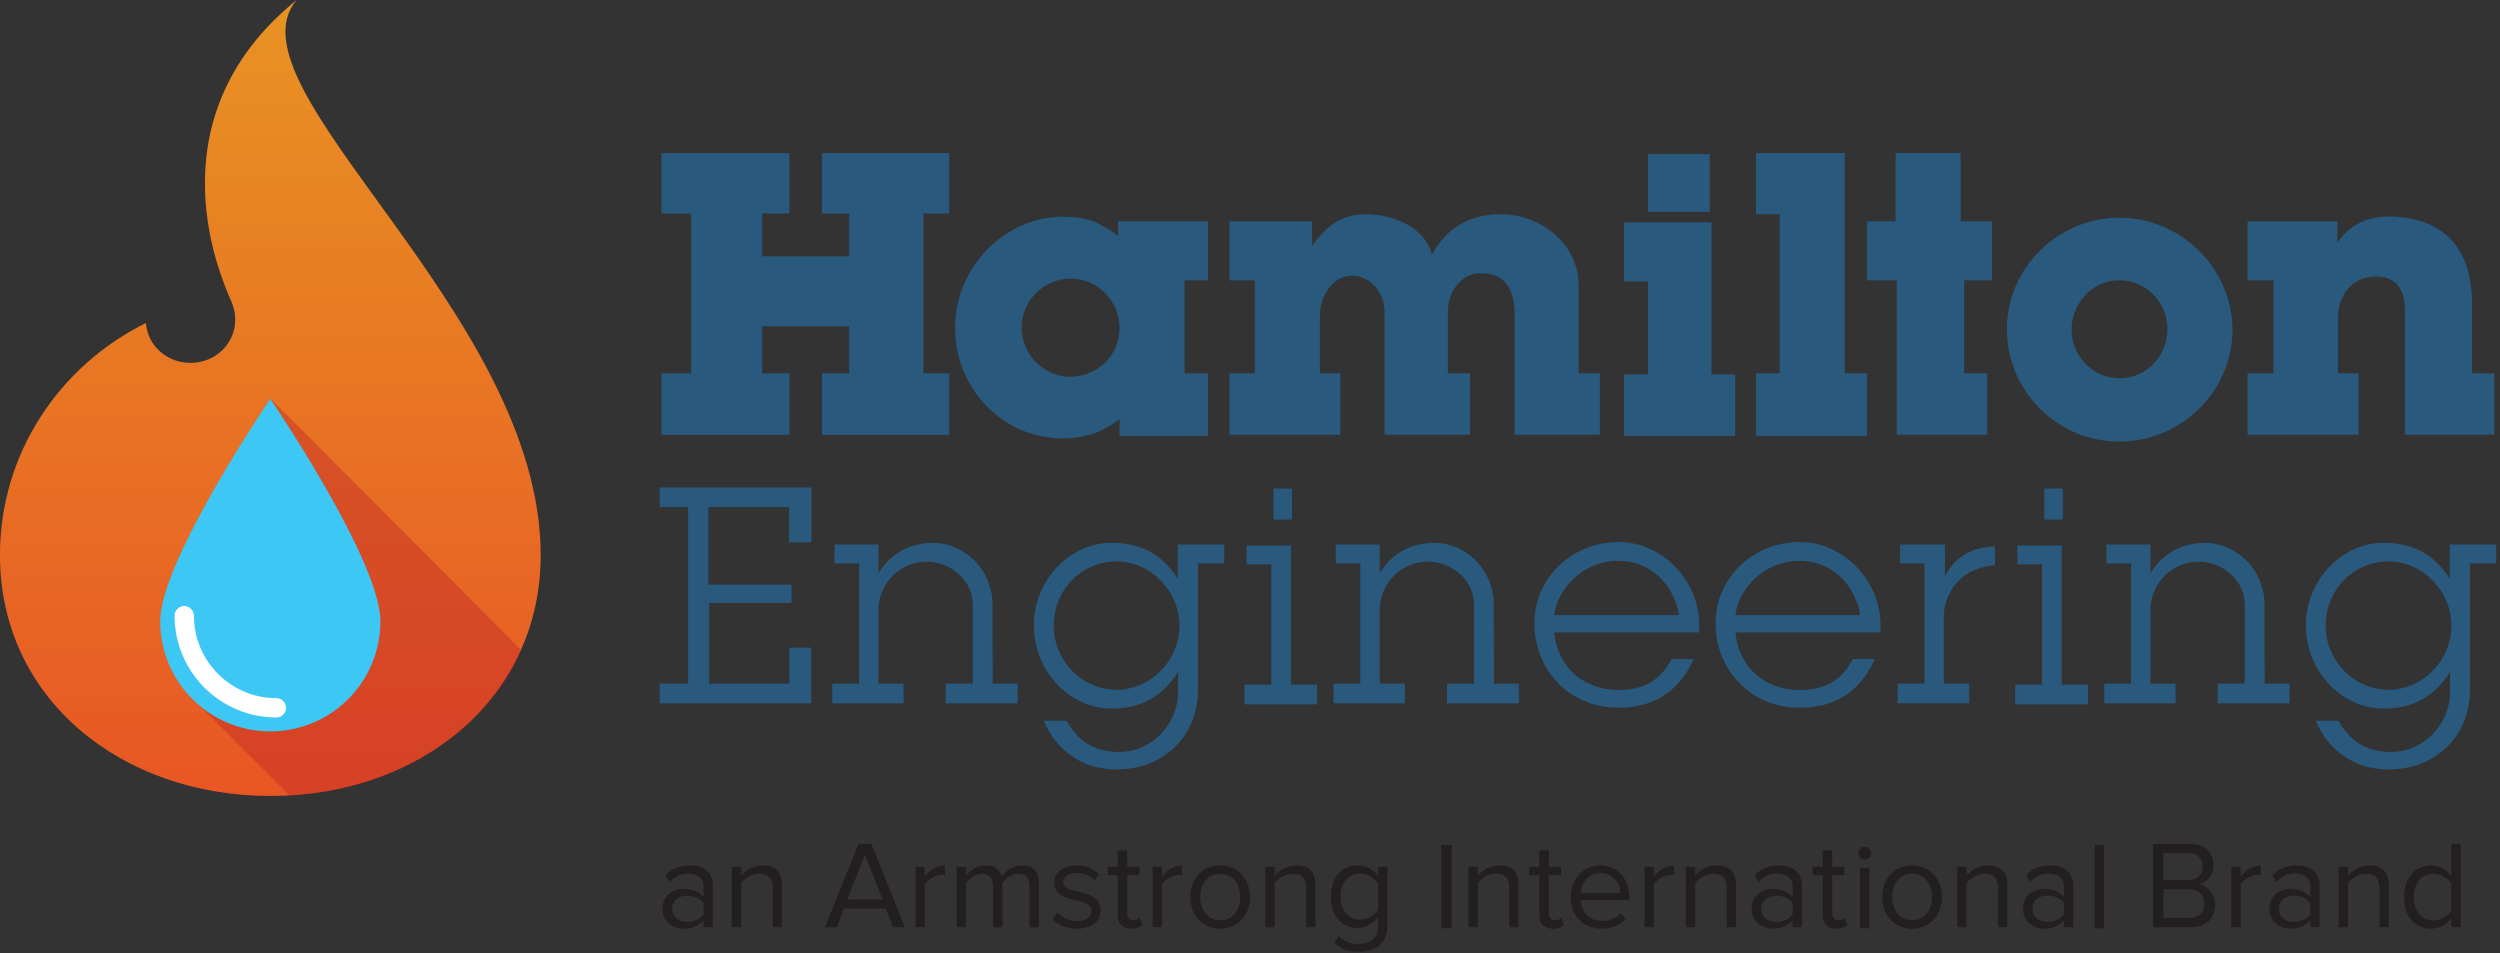 <?xml version="1.0" encoding="UTF-8" standalone="no"?>
<!DOCTYPE svg PUBLIC "-//W3C//DTD SVG 1.1//EN" "http://www.w3.org/Graphics/SVG/1.1/DTD/svg11.dtd">
<svg width="100%" height="100%" viewBox="0 0 569 217" version="1.1" xmlns="http://www.w3.org/2000/svg" xmlns:xlink="http://www.w3.org/1999/xlink" xml:space="preserve" xmlns:serif="http://www.serif.com/" style="fill-rule:evenodd;clip-rule:evenodd;stroke-linejoin:round;stroke-miterlimit:2;">
    <rect x="0" y="0" width="569" height="217" fill="#333333" stroke="none"/>
    <g transform="matrix(4.167,0,0,4.167,187.075,34.843)">
        <path d="M0,15.388L0,12.028L1.487,12.028L1.487,9.461L-3.263,9.461L-3.263,12.028L-1.776,12.028L-1.776,15.388L-8.766,15.388L-8.766,12.028L-7.144,12.028L-7.144,3.301L-8.766,3.301L-8.766,0L-1.776,0L-1.776,3.301L-3.263,3.301L-3.263,5.638L1.487,5.638L1.487,3.301L0,3.301L0,0L6.951,0L6.951,3.301L5.541,3.301L5.541,12.028L6.951,12.028L6.951,15.388L0,15.388Z" style="fill:rgb(41,89,125);fill-rule:nonzero;"/>
    </g>
    <g transform="matrix(4.167,0,0,4.167,243.783,86.168)">
        <path d="M0,-5.464C-1.429,-5.464 -2.645,-4.344 -2.703,-2.896C-2.761,-1.429 -1.584,-0.135 -0.096,-0.097C1.371,-0.077 2.626,-1.216 2.645,-2.722C2.683,-4.19 1.467,-5.464 0,-5.464M2.645,3.128L2.645,2.22C1.699,2.915 0.926,3.205 -0.232,3.263C-3.591,3.379 -6.236,0.695 -6.333,-2.568C-6.449,-5.908 -3.765,-8.843 -0.425,-8.843C0.985,-8.824 1.583,-8.495 2.568,-7.8L2.568,-8.592L7.472,-8.592L7.472,-5.368L6.198,-5.368L6.198,-0.29L7.472,-0.29L7.472,3.128L2.645,3.128Z" style="fill:rgb(41,89,125);fill-rule:nonzero;"/>
    </g>
    <g transform="matrix(4.167,0,0,4.167,344.737,48.68)">
        <path d="M0,12.067L0,5.522C0,4.382 -0.348,3.185 -1.912,3.243C-2.973,3.282 -3.649,4.305 -3.649,5.348L-3.649,8.707L-2.433,8.707L-2.433,12.067L-7.105,12.067L-7.105,5.348C-7.105,4.325 -7.858,3.398 -8.862,3.378C-9.963,3.378 -10.639,4.498 -10.639,5.58L-10.639,8.707L-9.519,8.707L-9.519,12.067L-15.581,12.067L-15.581,8.707L-14.191,8.707L-14.191,3.63L-15.581,3.63L-15.581,0.405L-11.064,0.405L-11.064,1.757C-10.291,0.656 -9.46,0.019 -8.128,0.019C-6.101,0.038 -4.75,1.12 -4.518,2.22C-3.688,0.733 -2.414,0 -0.695,0.019C1.506,0.058 3.495,1.699 3.495,3.9L3.495,8.707L4.653,8.707L4.653,12.067L0,12.067Z" style="fill:rgb(41,89,125);fill-rule:nonzero;"/>
    </g>
    <g transform="matrix(4.167,0,0,4.167,-6651.5,-3017.48)">
        <path d="M1686.24,732.557L1689.62,732.557L1689.62,735.704L1686.24,735.704L1686.24,732.557ZM1684.94,747.945L1684.94,744.585L1686.24,744.585L1686.24,739.508L1684.94,739.508L1684.94,736.283L1689.71,736.283L1689.71,744.585L1691.01,744.585L1691.01,747.945L1684.94,747.945Z" style="fill:rgb(41,89,125);fill-rule:nonzero;"/>
    </g>
    <g transform="matrix(4.167,0,0,4.167,399.668,34.842)">
        <path d="M0,15.446L0,12.028L1.294,12.028L1.294,3.34L0,3.34L0,0L4.847,0L4.847,12.028L6.063,12.028L6.063,15.446L0,15.446Z" style="fill:rgb(41,89,125);fill-rule:nonzero;"/>
    </g>
    <g transform="matrix(4.167,0,0,4.167,447.05,69.995)">
        <path d="M0,-1.486L0,3.592L1.255,3.592L1.255,6.951L-3.687,6.951L-3.687,-1.486L-5.31,-1.486L-5.31,-4.71L-3.746,-4.71L-3.746,-8.437L-0.193,-8.437L-0.193,-4.71L1.525,-4.71L1.525,-1.486L0,-1.486Z" style="fill:rgb(41,89,125);fill-rule:nonzero;"/>
    </g>
    <g transform="matrix(4.167,0,0,4.167,482.203,86.249)">
        <path d="M0,-5.387C-1.487,-5.387 -2.645,-4.016 -2.568,-2.549C-2.49,-1.159 -1.351,-0.039 0.058,-0.039C1.525,-0.039 2.722,-1.275 2.665,-2.838C2.606,-4.267 1.429,-5.426 0,-5.387M-0.058,3.417C-3.398,3.379 -6.12,0.618 -6.101,-2.742C-6.101,-6.101 -3.244,-8.862 0.135,-8.805C3.495,-8.747 6.256,-5.966 6.217,-2.587C6.159,0.772 3.321,3.475 -0.058,3.417" style="fill:rgb(41,89,125);fill-rule:nonzero;"/>
    </g>
    <g transform="matrix(4.167,0,0,4.167,547.358,49.001)">
        <path d="M0,11.99L0,5.271C0,4.248 -0.289,3.224 -1.834,3.36C-2.915,3.456 -3.649,4.421 -3.649,5.503L-3.649,8.63L-2.529,8.63L-2.529,11.99L-8.592,11.99L-8.592,8.63L-7.182,8.63L-7.182,3.553L-8.592,3.553L-8.592,0.328L-3.687,0.328L-3.687,1.487C-2.935,0.405 -1.853,0 -0.521,0.077C2.761,0.289 3.669,2.529 3.669,4.846L3.669,8.63L4.885,8.63L4.885,11.99L0,11.99Z" style="fill:rgb(41,89,125);fill-rule:nonzero;"/>
    </g>
    <g transform="matrix(4.167,0,0,4.167,179.598,147.605)">
        <path d="M0,-5.802L0,-7.721L-4.412,-7.721L-4.412,-3.49L0.136,-3.49L0.136,-2.493L-4.366,-2.493L-4.366,1.919L0.015,1.919L0.015,-0.046L1.209,-0.046L1.209,2.992L-7.071,2.992L-7.071,1.919L-5.515,1.919L-5.515,-7.721L-7.071,-7.721L-7.071,-8.794L1.224,-8.794L1.224,-5.802L0,-5.802Z" style="fill:rgb(41,89,125);fill-rule:nonzero;"/>
    </g>
    <g transform="matrix(4.167,0,0,4.167,215.236,123.367)">
        <path d="M0,8.809L0,7.736L1.481,7.736L1.481,3.43C1.481,2.085 0.287,1.073 -1.057,1.073C-2.493,1.073 -3.671,2.266 -3.671,3.702L-3.671,7.736L-2.297,7.736L-2.297,8.809L-6.195,8.809L-6.195,7.736L-4.729,7.736L-4.729,1.163L-6.074,1.163L-6.074,0.136L-3.671,0.136L-3.671,1.707C-3.112,0.74 -2.085,0.076 -0.786,0.046C1.028,0 2.538,1.526 2.553,3.339L2.569,7.736L3.929,7.736L3.929,8.809L0,8.809Z" style="fill:rgb(41,89,125);fill-rule:nonzero;"/>
    </g>
    <g transform="matrix(4.167,0,0,4.167,253.706,170.965)">
        <path d="M0,-10.366C-1.813,-10.306 -3.218,-8.885 -3.324,-7.072C-3.445,-5.168 -1.995,-3.461 -0.075,-3.355C1.859,-3.264 3.505,-4.866 3.536,-6.815C3.551,-8.749 1.934,-10.411 0,-10.366M4.548,-10.26L4.548,-3.355C4.548,-0.893 2.81,0.8 0.529,0.981C-1.466,1.148 -3.098,0.165 -3.883,-1.663L-2.629,-1.663C-2.025,-0.545 -1.073,0.045 0.227,0.045C2.01,0.045 3.46,-1.451 3.46,-3.249L3.46,-4.337C2.614,-2.992 1.45,-2.328 -0.136,-2.328C-2.599,-2.313 -4.503,-4.564 -4.412,-7.026C-4.336,-9.444 -2.342,-11.514 0.091,-11.378C1.587,-11.288 2.644,-10.683 3.445,-9.414L3.445,-11.288L5.984,-11.288L5.984,-10.26L4.548,-10.26Z" style="fill:rgb(41,89,125);fill-rule:nonzero;"/>
    </g>
    <g transform="matrix(4.167,0,0,4.167,-6651.5,-2880.25)">
        <path d="M1665.79,717.89L1666.8,717.89L1666.8,719.582L1665.79,719.582L1665.79,717.89ZM1664.2,729.676L1664.2,728.603L1665.67,728.603L1665.67,722.031L1664.32,722.031L1664.32,721.003L1666.74,721.003L1666.74,728.603L1668.17,728.603L1668.17,729.676L1664.2,729.676Z" style="fill:rgb(41,89,125);fill-rule:nonzero;"/>
    </g>
    <g transform="matrix(4.167,0,0,4.167,329.325,123.367)">
        <path d="M0,8.809L0,7.736L1.481,7.736L1.481,3.43C1.481,2.085 0.287,1.073 -1.058,1.073C-2.493,1.073 -3.671,2.266 -3.671,3.702L-3.671,7.736L-2.297,7.736L-2.297,8.809L-6.195,8.809L-6.195,7.736L-4.729,7.736L-4.729,1.163L-6.074,1.163L-6.074,0.136L-3.671,0.136L-3.671,1.707C-3.112,0.74 -2.085,0.076 -0.786,0.046C1.027,0 2.539,1.526 2.554,3.339L2.569,7.736L3.929,7.736L3.929,8.809L0,8.809Z" style="fill:rgb(41,89,125);fill-rule:nonzero;"/>
    </g>
    <g transform="matrix(4.167,0,0,4.167,368.363,156.797)">
        <path d="M0,-6.996C-1.934,-6.996 -3.279,-5.53 -3.52,-4.034L3.309,-4.034C3.038,-5.651 1.798,-6.996 0,-6.996M-3.505,-3.082C-3.309,-1.043 -1.753,0.061 0,0.061C1.269,0.061 2.251,-0.378 2.901,-1.632L4.11,-1.632C3.249,0.257 1.813,1.027 0,1.027C-2.75,1.027 -4.593,-1.103 -4.593,-3.596C-4.593,-6.059 -2.538,-8.023 0,-8.023C2.554,-8.023 4.639,-5.636 4.397,-3.082L-3.505,-3.082Z" style="fill:rgb(41,89,125);fill-rule:nonzero;"/>
    </g>
    <g transform="matrix(4.167,0,0,4.167,409.603,156.797)">
        <path d="M0,-6.996C-1.934,-6.996 -3.279,-5.53 -3.52,-4.034L3.309,-4.034C3.038,-5.651 1.798,-6.996 0,-6.996M-3.505,-3.082C-3.309,-1.043 -1.753,0.061 0,0.061C1.269,0.061 2.251,-0.378 2.901,-1.632L4.11,-1.632C3.249,0.257 1.813,1.027 0,1.027C-2.75,1.027 -4.593,-1.103 -4.593,-3.596C-4.593,-6.059 -2.538,-8.023 0,-8.023C2.554,-8.023 4.639,-5.636 4.397,-3.082L-3.505,-3.082Z" style="fill:rgb(41,89,125);fill-rule:nonzero;"/>
    </g>
    <g transform="matrix(4.167,0,0,4.167,447.507,153.27)">
        <path d="M0,-5.409C-0.831,-4.85 -1.224,-3.852 -1.224,-3.127L-1.224,0.559L0.166,0.559L0.166,1.632L-3.747,1.632L-3.747,0.559L-2.281,0.559L-2.281,-6.013L-3.611,-6.013L-3.611,-7.041L-1.163,-7.041L-1.163,-5.288C-0.891,-5.832 -0.559,-6.225 0.015,-6.557C0.559,-6.859 1.269,-6.935 1.571,-6.935L1.571,-5.908C1.39,-5.908 0.529,-5.772 0,-5.409" style="fill:rgb(41,89,125);fill-rule:nonzero;"/>
    </g>
    <g transform="matrix(4.167,0,0,4.167,-6651.5,-2880.25)">
        <path d="M1707.89,717.89L1708.9,717.89L1708.9,719.582L1707.89,719.582L1707.89,717.89ZM1706.3,729.676L1706.3,728.603L1707.77,728.603L1707.77,722.031L1706.42,722.031L1706.42,721.003L1708.84,721.003L1708.84,728.603L1710.28,728.603L1710.28,729.676L1706.3,729.676Z" style="fill:rgb(41,89,125);fill-rule:nonzero;"/>
    </g>
    <g transform="matrix(4.167,0,0,4.167,504.738,123.367)">
        <path d="M0,8.809L0,7.736L1.481,7.736L1.481,3.43C1.481,2.085 0.287,1.073 -1.058,1.073C-2.493,1.073 -3.671,2.266 -3.671,3.702L-3.671,7.736L-2.297,7.736L-2.297,8.809L-6.195,8.809L-6.195,7.736L-4.729,7.736L-4.729,1.163L-6.074,1.163L-6.074,0.136L-3.671,0.136L-3.671,1.707C-3.112,0.74 -2.085,0.076 -0.786,0.046C1.027,0 2.539,1.526 2.554,3.339L2.569,7.736L3.929,7.736L3.929,8.809L0,8.809Z" style="fill:rgb(41,89,125);fill-rule:nonzero;"/>
    </g>
    <g transform="matrix(4.167,0,0,4.167,543.21,170.965)">
        <path d="M0,-10.366C-1.813,-10.306 -3.218,-8.885 -3.324,-7.072C-3.445,-5.168 -1.995,-3.461 -0.076,-3.355C1.859,-3.264 3.505,-4.866 3.536,-6.815C3.551,-8.749 1.934,-10.411 0,-10.366M4.548,-10.26L4.548,-3.355C4.548,-0.893 2.81,0.8 0.528,0.981C-1.466,1.148 -3.097,0.165 -3.883,-1.663L-2.629,-1.663C-2.025,-0.545 -1.073,0.045 0.226,0.045C2.01,0.045 3.46,-1.451 3.46,-3.249L3.46,-4.337C2.614,-2.992 1.45,-2.328 -0.136,-2.328C-2.599,-2.313 -4.503,-4.564 -4.412,-7.026C-4.336,-9.444 -2.342,-11.514 0.091,-11.378C1.586,-11.288 2.644,-10.683 3.445,-9.414L3.445,-11.288L5.984,-11.288L5.984,-10.26L4.548,-10.26Z" style="fill:rgb(41,89,125);fill-rule:nonzero;"/>
    </g>
    <g transform="matrix(0,181.524,181.524,0,61.524,0)">
        <path d="M0.371,-0.052C0.381,-0.047 0.39,-0.044 0.401,-0.044C0.431,-0.044 0.455,-0.069 0.455,-0.1C0.455,-0.13 0.433,-0.154 0.405,-0.156C0.459,-0.265 0.569,-0.339 0.696,-0.339C0.876,-0.339 0.998,-0.187 0.998,-0C0.998,0.187 0.876,0.339 0.696,0.339C0.392,0.339 0.11,-0.06 -0,0.033C0.153,-0.156 0.358,-0.056 0.371,-0.052Z" style="fill:url(#_Linear1);fill-rule:nonzero;"/>
    </g>
    <g transform="matrix(4.167,0,0,4.167,-1475.12,-230.992)">
        <g opacity="0.4">
            <g transform="matrix(1,0,0,1,369.812,77.231)">
                <path d="M0,21.655C5.763,21.362 10.664,18.27 12.666,13.722C10.958,12.003 9.25,10.287 7.541,8.571C4.694,5.712 1.844,2.855 -1.01,0L-4.76,7.325L-6.742,12.019L-5.39,16.269C-3.593,18.064 -1.797,19.86 0,21.655" style="fill:rgb(189,32,38);fill-rule:nonzero;"/>
            </g>
        </g>
    </g>
    <g transform="matrix(-4.167,0,0,4.167,61.523,166.463)">
        <path d="M0,-18.161C0,-18.161 6.014,-9.336 6.014,-6.014C6.014,-2.692 3.322,0 0,0C-3.321,0 -6.014,-2.692 -6.014,-6.014C-6.014,-9.336 0,-18.161 0,-18.161" style="fill:rgb(60,199,244);fill-rule:nonzero;"/>
    </g>
    <g transform="matrix(4.167,0,0,4.167,62.902,137.93)">
        <path d="M0,6.088C-3.066,6.088 -5.56,3.594 -5.56,0.528C-5.56,0.237 -5.323,0 -5.032,0C-4.741,0 -4.505,0.237 -4.505,0.528C-4.505,3.012 -2.484,5.032 0,5.032C0.291,5.032 0.528,5.269 0.528,5.56C0.528,5.852 0.291,6.088 0,6.088" style="fill:white;fill-rule:nonzero;"/>
    </g>
    <g transform="matrix(4.167,0,0,4.167,160.125,200.201)">
        <path d="M0,1.904L0,1.276C-0.198,1.01 -0.546,0.874 -0.901,0.874C-1.385,0.874 -1.72,1.174 -1.72,1.59C-1.72,2.013 -1.385,2.313 -0.901,2.313C-0.546,2.313 -0.198,2.177 0,1.904M0,2.6L0,2.225C-0.266,2.525 -0.648,2.682 -1.091,2.682C-1.645,2.682 -2.238,2.307 -2.238,1.59C-2.238,0.846 -1.652,0.505 -1.091,0.505C-0.641,0.505 -0.266,0.649 0,0.948L0,0.355C0,-0.082 -0.355,-0.334 -0.832,-0.334C-1.228,-0.334 -1.549,-0.198 -1.843,0.123L-2.081,-0.232C-1.727,-0.601 -1.303,-0.778 -0.764,-0.778C-0.061,-0.778 0.512,-0.464 0.512,0.334L0.512,2.6L0,2.6Z" style="fill:rgb(35,31,32);fill-rule:nonzero;"/>
    </g>
    <g transform="matrix(4.167,0,0,4.167,175.857,196.96)">
        <path d="M0,3.378L0,1.222C0,0.635 -0.3,0.457 -0.744,0.457C-1.146,0.457 -1.522,0.703 -1.72,0.969L-1.72,3.378L-2.231,3.378L-2.231,0.082L-1.72,0.082L-1.72,0.559C-1.488,0.28 -1.037,0 -0.539,0C0.143,0 0.505,0.348 0.505,1.065L0.505,3.378L0,3.378Z" style="fill:rgb(35,31,32);fill-rule:nonzero;"/>
    </g>
    <g transform="matrix(4.167,0,0,4.167,196.855,208.62)">
        <path d="M0,-3.392L-0.962,-0.935L0.969,-0.935L0,-3.392ZM1.536,0.58L1.133,-0.437L-1.133,-0.437L-1.536,0.58L-2.184,0.58L-0.348,-3.972L0.354,-3.972L2.184,0.58L1.536,0.58Z" style="fill:rgb(35,31,32);fill-rule:nonzero;"/>
    </g>
    <g transform="matrix(4.167,0,0,4.167,208.353,196.989)">
        <path d="M0,3.371L0,0.075L0.512,0.075L0.512,0.601C0.778,0.259 1.16,0 1.611,0L1.611,0.525C1.549,0.519 1.488,0.512 1.413,0.512C1.092,0.512 0.662,0.771 0.512,1.037L0.512,3.371L0,3.371Z" style="fill:rgb(35,31,32);fill-rule:nonzero;"/>
    </g>
    <g transform="matrix(4.167,0,0,4.167,234.32,196.96)">
        <path d="M0,3.378L0,1.14C0,0.723 -0.177,0.457 -0.607,0.457C-0.949,0.457 -1.31,0.696 -1.481,0.962L-1.481,3.378L-1.992,3.378L-1.992,1.14C-1.992,0.723 -2.163,0.457 -2.6,0.457C-2.934,0.457 -3.289,0.703 -3.467,0.969L-3.467,3.378L-3.979,3.378L-3.979,0.082L-3.467,0.082L-3.467,0.559C-3.323,0.348 -2.886,0 -2.395,0C-1.897,0 -1.61,0.273 -1.515,0.614C-1.331,0.314 -0.887,0 -0.409,0C0.191,0 0.512,0.334 0.512,0.996L0.512,3.378L0,3.378Z" style="fill:rgb(35,31,32);fill-rule:nonzero;"/>
    </g>
    <g transform="matrix(4.167,0,0,4.167,239.565,199.124)">
        <path d="M0,2.422L0.26,2.053C0.477,2.306 0.894,2.525 1.344,2.525C1.849,2.525 2.129,2.285 2.129,1.958C2.129,1.16 0.089,1.651 0.089,0.43C0.089,-0.089 0.525,-0.519 1.31,-0.519C1.876,-0.519 2.272,-0.308 2.532,-0.042L2.293,0.314C2.095,0.074 1.74,-0.103 1.31,-0.103C0.86,-0.103 0.58,0.122 0.58,0.415C0.58,1.133 2.621,0.661 2.621,1.945C2.621,2.497 2.177,2.941 1.33,2.941C0.785,2.941 0.334,2.77 0,2.422" style="fill:rgb(35,31,32);fill-rule:nonzero;"/>
    </g>
    <g transform="matrix(4.167,0,0,4.167,254.385,196.762)">
        <path d="M0,2.736L0,0.58L-0.546,0.58L-0.546,0.13L0,0.13L0,-0.771L0.519,-0.771L0.519,0.13L1.188,0.13L1.188,0.58L0.519,0.58L0.519,2.628C0.519,2.873 0.628,3.05 0.846,3.05C0.997,3.05 1.126,2.982 1.194,2.907L1.345,3.296C1.215,3.419 1.031,3.507 0.737,3.507C0.246,3.507 0,3.227 0,2.736" style="fill:rgb(35,31,32);fill-rule:nonzero;"/>
    </g>
    <g transform="matrix(4.167,0,0,4.167,262.323,196.989)">
        <path d="M0,3.371L0,0.075L0.512,0.075L0.512,0.601C0.778,0.259 1.16,0 1.611,0L1.611,0.525C1.549,0.519 1.488,0.512 1.413,0.512C1.092,0.512 0.662,0.771 0.512,1.037L0.512,3.371L0,3.371Z" style="fill:rgb(35,31,32);fill-rule:nonzero;"/>
    </g>
    <g transform="matrix(4.167,0,0,4.167,282.26,204.183)">
        <path d="M0,-0.007C0,-0.676 -0.389,-1.276 -1.091,-1.276C-1.794,-1.276 -2.184,-0.676 -2.184,-0.007C-2.184,0.668 -1.794,1.269 -1.091,1.269C-0.389,1.269 0,0.668 0,-0.007M-2.722,-0.007C-2.722,-0.963 -2.095,-1.734 -1.091,-1.734C-0.089,-1.734 0.54,-0.963 0.54,-0.007C0.54,0.949 -0.089,1.727 -1.091,1.727C-2.095,1.727 -2.722,0.949 -2.722,-0.007" style="fill:rgb(35,31,32);fill-rule:nonzero;"/>
    </g>
    <g transform="matrix(4.167,0,0,4.167,297.283,196.96)">
        <path d="M0,3.378L0,1.222C0,0.635 -0.3,0.457 -0.744,0.457C-1.146,0.457 -1.522,0.703 -1.72,0.969L-1.72,3.378L-2.232,3.378L-2.232,0.082L-1.72,0.082L-1.72,0.559C-1.488,0.28 -1.038,0 -0.54,0C0.143,0 0.505,0.348 0.505,1.065L0.505,3.378L0,3.378Z" style="fill:rgb(35,31,32);fill-rule:nonzero;"/>
    </g>
    <g transform="matrix(4.167,0,0,4.167,313.643,206.486)">
        <path d="M0,0.143L0,-1.303C-0.184,-1.584 -0.58,-1.829 -0.983,-1.829C-1.652,-1.829 -2.047,-1.303 -2.047,-0.573C-2.047,0.15 -1.652,0.676 -0.983,0.676C-0.58,0.676 -0.184,0.43 0,0.143M-2.395,1.931L-2.136,1.562C-1.863,1.883 -1.536,2.006 -1.065,2.006C-0.519,2.006 0,1.74 0,1.044L0,0.546C-0.246,0.88 -0.648,1.133 -1.112,1.133C-1.973,1.133 -2.58,0.491 -2.58,-0.573C-2.58,-1.632 -1.979,-2.286 -1.112,-2.286C-0.669,-2.286 -0.266,-2.068 0,-1.706L0,-2.204L0.511,-2.204L0.511,1.044C0.511,2.088 -0.26,2.429 -1.065,2.429C-1.618,2.429 -2,2.32 -2.395,1.931" style="fill:rgb(35,31,32);fill-rule:nonzero;"/>
    </g>
    <g transform="matrix(4.167,0,0,4.167,-6651.5,-2748.17)">
        <rect x="1674.96" y="705.658" width="0.566" height="4.552" style="fill:rgb(35,31,32);"/>
    </g>
    <g transform="matrix(4.167,0,0,4.167,343.517,196.96)">
        <path d="M0,3.378L0,1.222C0,0.635 -0.3,0.457 -0.744,0.457C-1.146,0.457 -1.522,0.703 -1.72,0.969L-1.72,3.378L-2.232,3.378L-2.232,0.082L-1.72,0.082L-1.72,0.559C-1.488,0.28 -1.038,0 -0.54,0C0.143,0 0.505,0.348 0.505,1.065L0.505,3.378L0,3.378Z" style="fill:rgb(35,31,32);fill-rule:nonzero;"/>
    </g>
    <g transform="matrix(4.167,0,0,4.167,350.348,196.762)">
        <path d="M0,2.736L0,0.58L-0.546,0.58L-0.546,0.13L0,0.13L0,-0.771L0.519,-0.771L0.519,0.13L1.188,0.13L1.188,0.58L0.519,0.58L0.519,2.628C0.519,2.873 0.627,3.05 0.846,3.05C0.996,3.05 1.126,2.982 1.194,2.907L1.344,3.296C1.215,3.419 1.03,3.507 0.737,3.507C0.245,3.507 0,3.227 0,2.736" style="fill:rgb(35,31,32);fill-rule:nonzero;"/>
    </g>
    <g transform="matrix(4.167,0,0,4.167,364.229,209.611)">
        <path d="M0,-2.613C-0.703,-2.613 -1.051,-2.02 -1.078,-1.522L1.085,-1.522C1.078,-2.006 0.751,-2.613 0,-2.613M-1.618,-1.31C-1.618,-2.266 -0.935,-3.037 0.007,-3.037C1.003,-3.037 1.59,-2.258 1.59,-1.269L1.59,-1.139L-1.072,-1.139C-1.031,-0.518 -0.601,0 0.109,0C0.491,0 0.867,-0.15 1.133,-0.423L1.378,-0.088C1.044,0.239 0.6,0.424 0.068,0.424C-0.915,0.424 -1.618,-0.279 -1.618,-1.31" style="fill:rgb(35,31,32);fill-rule:nonzero;"/>
    </g>
    <g transform="matrix(4.167,0,0,4.167,374.304,196.989)">
        <path d="M0,3.371L0,0.075L0.511,0.075L0.511,0.601C0.778,0.259 1.16,0 1.61,0L1.61,0.525C1.549,0.519 1.488,0.512 1.412,0.512C1.091,0.512 0.662,0.771 0.511,1.037L0.511,3.371L0,3.371Z" style="fill:rgb(35,31,32);fill-rule:nonzero;"/>
    </g>
    <g transform="matrix(4.167,0,0,4.167,392.988,196.96)">
        <path d="M0,3.378L0,1.222C0,0.635 -0.3,0.457 -0.744,0.457C-1.146,0.457 -1.522,0.703 -1.72,0.969L-1.72,3.378L-2.231,3.378L-2.231,0.082L-1.72,0.082L-1.72,0.559C-1.488,0.28 -1.037,0 -0.539,0C0.143,0 0.506,0.348 0.506,1.065L0.506,3.378L0,3.378Z" style="fill:rgb(35,31,32);fill-rule:nonzero;"/>
    </g>
    <g transform="matrix(4.167,0,0,4.167,407.983,200.201)">
        <path d="M0,1.904L0,1.276C-0.198,1.01 -0.546,0.874 -0.901,0.874C-1.385,0.874 -1.72,1.174 -1.72,1.59C-1.72,2.013 -1.385,2.313 -0.901,2.313C-0.546,2.313 -0.198,2.177 0,1.904M0,2.6L0,2.225C-0.266,2.525 -0.648,2.682 -1.091,2.682C-1.644,2.682 -2.238,2.307 -2.238,1.59C-2.238,0.846 -1.652,0.505 -1.091,0.505C-0.641,0.505 -0.266,0.649 0,0.948L0,0.355C0,-0.082 -0.354,-0.334 -0.832,-0.334C-1.228,-0.334 -1.549,-0.198 -1.843,0.123L-2.081,-0.232C-1.726,-0.601 -1.304,-0.778 -0.764,-0.778C-0.061,-0.778 0.512,-0.464 0.512,0.334L0.512,2.6L0,2.6Z" style="fill:rgb(35,31,32);fill-rule:nonzero;"/>
    </g>
    <g transform="matrix(4.167,0,0,4.167,414.846,196.762)">
        <path d="M0,2.736L0,0.58L-0.546,0.58L-0.546,0.13L0,0.13L0,-0.771L0.519,-0.771L0.519,0.13L1.188,0.13L1.188,0.58L0.519,0.58L0.519,2.628C0.519,2.873 0.627,3.05 0.846,3.05C0.996,3.05 1.126,2.982 1.194,2.907L1.344,3.296C1.215,3.419 1.03,3.507 0.737,3.507C0.245,3.507 0,3.227 0,2.736" style="fill:rgb(35,31,32);fill-rule:nonzero;"/>
    </g>
    <g transform="matrix(4.167,0,0,4.167,-6651.5,-2747.78)">
        <path d="M1697.83,706.819L1698.34,706.819L1698.34,710.115L1697.83,710.115L1697.83,706.819ZM1697.74,706.007C1697.74,705.816 1697.9,705.659 1698.09,705.659C1698.28,705.659 1698.43,705.816 1698.43,706.007C1698.43,706.198 1698.28,706.349 1698.09,706.349C1697.9,706.349 1697.74,706.198 1697.74,706.007" style="fill:rgb(35,31,32);fill-rule:nonzero;"/>
    </g>
    <g transform="matrix(4.167,0,0,4.167,439.733,204.183)">
        <path d="M0,-0.007C0,-0.676 -0.389,-1.276 -1.091,-1.276C-1.794,-1.276 -2.184,-0.676 -2.184,-0.007C-2.184,0.668 -1.794,1.269 -1.091,1.269C-0.389,1.269 0,0.668 0,-0.007M-2.722,-0.007C-2.722,-0.963 -2.095,-1.734 -1.091,-1.734C-0.089,-1.734 0.54,-0.963 0.54,-0.007C0.54,0.949 -0.089,1.727 -1.091,1.727C-2.095,1.727 -2.722,0.949 -2.722,-0.007" style="fill:rgb(35,31,32);fill-rule:nonzero;"/>
    </g>
    <g transform="matrix(4.167,0,0,4.167,454.755,196.96)">
        <path d="M0,3.378L0,1.222C0,0.635 -0.3,0.457 -0.744,0.457C-1.146,0.457 -1.522,0.703 -1.72,0.969L-1.72,3.378L-2.231,3.378L-2.231,0.082L-1.72,0.082L-1.72,0.559C-1.488,0.28 -1.037,0 -0.539,0C0.143,0 0.506,0.348 0.506,1.065L0.506,3.378L0,3.378Z" style="fill:rgb(35,31,32);fill-rule:nonzero;"/>
    </g>
    <g transform="matrix(4.167,0,0,4.167,469.75,200.201)">
        <path d="M0,1.904L0,1.276C-0.198,1.01 -0.546,0.874 -0.901,0.874C-1.385,0.874 -1.72,1.174 -1.72,1.59C-1.72,2.013 -1.385,2.313 -0.901,2.313C-0.546,2.313 -0.198,2.177 0,1.904M0,2.6L0,2.225C-0.267,2.525 -0.649,2.682 -1.092,2.682C-1.645,2.682 -2.238,2.307 -2.238,1.59C-2.238,0.846 -1.652,0.505 -1.092,0.505C-0.641,0.505 -0.267,0.649 0,0.948L0,0.355C0,-0.082 -0.355,-0.334 -0.833,-0.334C-1.229,-0.334 -1.549,-0.198 -1.843,0.123L-2.082,-0.232C-1.727,-0.601 -1.304,-0.778 -0.765,-0.778C-0.061,-0.778 0.511,-0.464 0.511,0.334L0.511,2.6L0,2.6Z" style="fill:rgb(35,31,32);fill-rule:nonzero;"/>
    </g>
    <g transform="matrix(4.167,0,0,4.167,-6651.5,-2748.17)">
        <rect x="1710.64" y="705.658" width="0.511" height="4.552" style="fill:rgb(35,31,32);"/>
    </g>
    <g transform="matrix(4.167,0,0,4.167,501.727,197.441)">
        <path d="M0,1.973C0,1.556 -0.287,1.188 -0.839,1.188L-2.238,1.188L-2.238,2.758L-0.839,2.758C-0.314,2.758 0,2.457 0,1.973M-0.089,-0.048C-0.089,-0.457 -0.362,-0.784 -0.874,-0.784L-2.238,-0.784L-2.238,0.683L-0.874,0.683C-0.362,0.683 -0.089,0.369 -0.089,-0.048M-2.804,3.262L-2.804,-1.289L-0.778,-1.289C0.013,-1.289 0.498,-0.812 0.498,-0.129C0.498,0.444 0.116,0.826 -0.3,0.915C0.184,0.99 0.587,1.488 0.587,2.034C0.587,2.765 0.102,3.262 -0.73,3.262L-2.804,3.262Z" style="fill:rgb(35,31,32);fill-rule:nonzero;"/>
    </g>
    <g transform="matrix(4.167,0,0,4.167,507.85,196.989)">
        <path d="M0,3.371L0,0.075L0.511,0.075L0.511,0.601C0.778,0.259 1.16,0 1.61,0L1.61,0.525C1.549,0.519 1.488,0.512 1.412,0.512C1.091,0.512 0.662,0.771 0.511,1.037L0.511,3.371L0,3.371Z" style="fill:rgb(35,31,32);fill-rule:nonzero;"/>
    </g>
    <g transform="matrix(4.167,0,0,4.167,525.826,200.201)">
        <path d="M0,1.904L0,1.276C-0.198,1.01 -0.546,0.874 -0.901,0.874C-1.385,0.874 -1.72,1.174 -1.72,1.59C-1.72,2.013 -1.385,2.313 -0.901,2.313C-0.546,2.313 -0.198,2.177 0,1.904M0,2.6L0,2.225C-0.267,2.525 -0.649,2.682 -1.092,2.682C-1.645,2.682 -2.238,2.307 -2.238,1.59C-2.238,0.846 -1.652,0.505 -1.092,0.505C-0.641,0.505 -0.267,0.649 0,0.948L0,0.355C0,-0.082 -0.355,-0.334 -0.833,-0.334C-1.229,-0.334 -1.549,-0.198 -1.843,0.123L-2.082,-0.232C-1.727,-0.601 -1.303,-0.778 -0.765,-0.778C-0.061,-0.778 0.511,-0.464 0.511,0.334L0.511,2.6L0,2.6Z" style="fill:rgb(35,31,32);fill-rule:nonzero;"/>
    </g>
    <g transform="matrix(4.167,0,0,4.167,541.558,196.96)">
        <path d="M0,3.378L0,1.222C0,0.635 -0.3,0.457 -0.744,0.457C-1.146,0.457 -1.522,0.703 -1.72,0.969L-1.72,3.378L-2.232,3.378L-2.232,0.082L-1.72,0.082L-1.72,0.559C-1.488,0.28 -1.038,0 -0.54,0C0.143,0 0.505,0.348 0.505,1.065L0.505,3.378L0,3.378Z" style="fill:rgb(35,31,32);fill-rule:nonzero;"/>
    </g>
    <g transform="matrix(4.167,0,0,4.167,557.917,196.165)">
        <path d="M0,2.668L0,1.18C-0.177,0.894 -0.58,0.648 -0.983,0.648C-1.652,0.648 -2.047,1.194 -2.047,1.924C-2.047,2.655 -1.652,3.193 -0.983,3.193C-0.58,3.193 -0.177,2.955 0,2.668M0,3.569L0,3.077C-0.246,3.412 -0.648,3.651 -1.112,3.651C-1.973,3.651 -2.58,2.995 -2.58,1.924C-2.58,0.866 -1.973,0.191 -1.112,0.191C-0.669,0.191 -0.266,0.409 0,0.771L0,-0.983L0.511,-0.983L0.511,3.569L0,3.569Z" style="fill:rgb(35,31,32);fill-rule:nonzero;"/>
    </g>
    <defs>
        <linearGradient id="_Linear1" x1="0" y1="0" x2="1" y2="0" gradientUnits="userSpaceOnUse" gradientTransform="matrix(1,0,0,-1,0,-8.27715e-06)"><stop offset="0" style="stop-color:rgb(232,147,35);stop-opacity:1"/><stop offset="1" style="stop-color:rgb(232,86,36);stop-opacity:1"/></linearGradient>
    </defs>
</svg>
